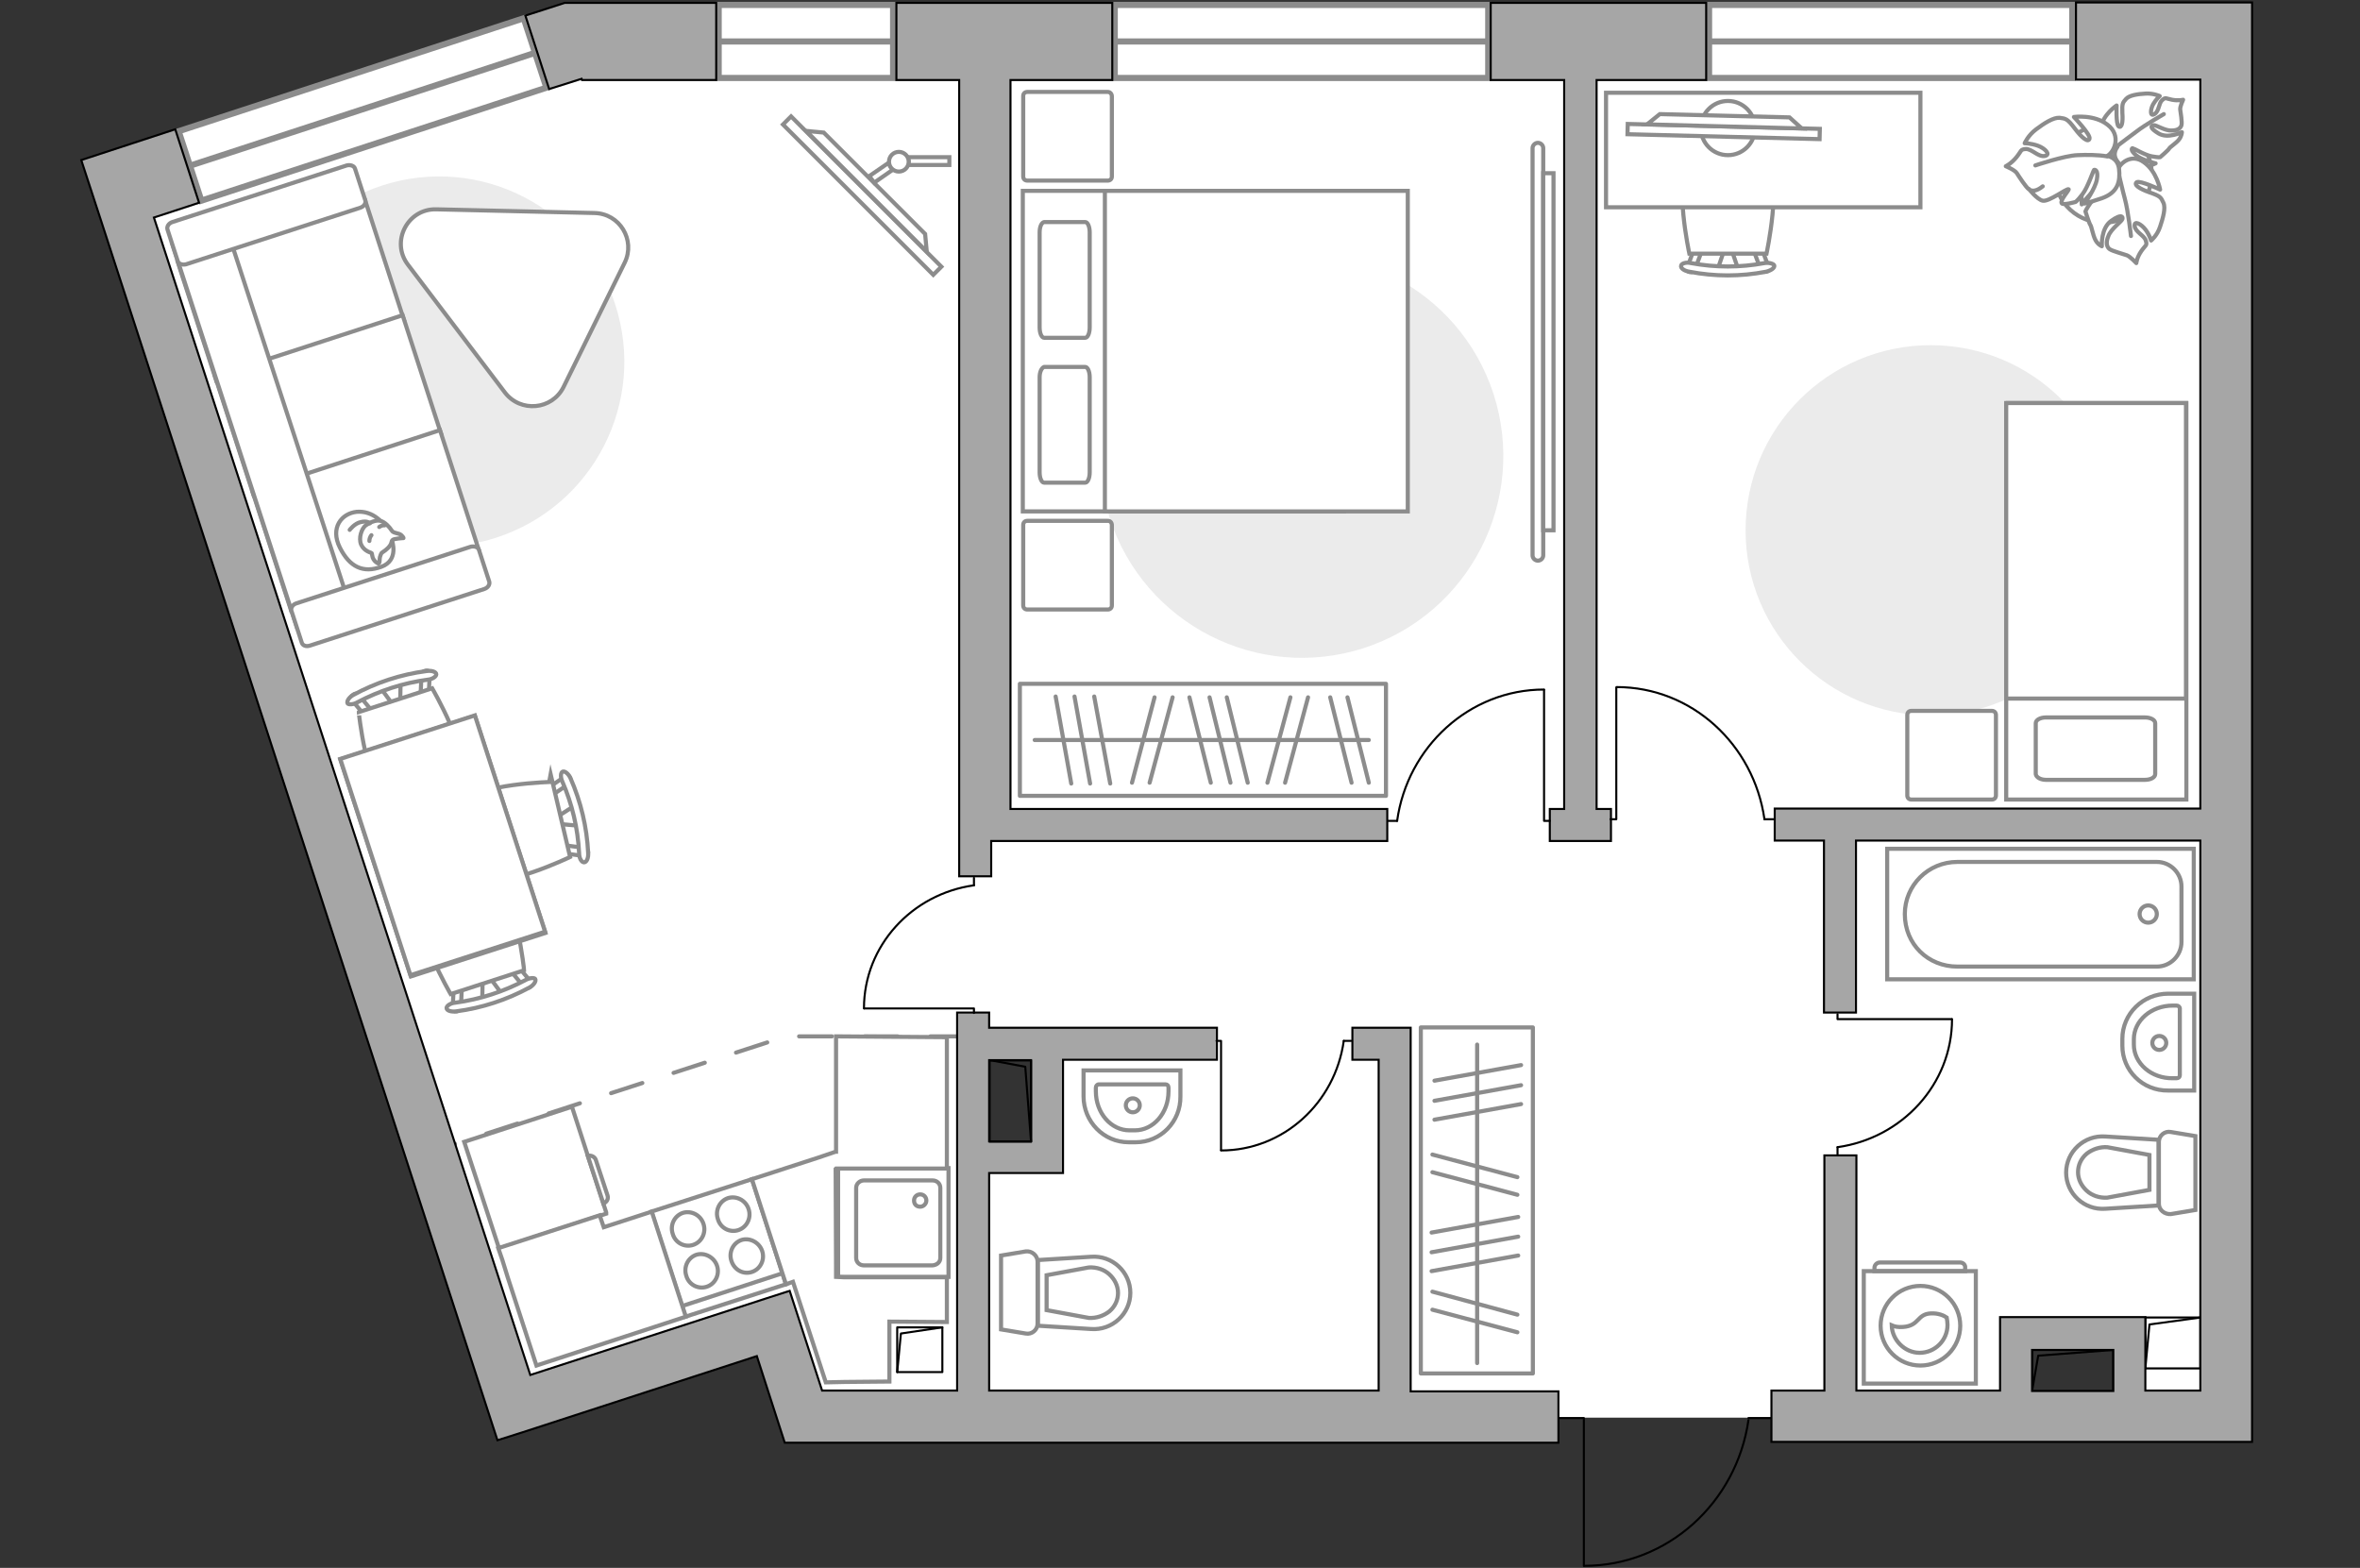 <?xml version="1.0" encoding="utf-8"?>
<!-- Generator: Adobe Illustrator 27.2.0, SVG Export Plug-In . SVG Version: 6.00 Build 0)  -->
<svg version="1.1" xmlns="http://www.w3.org/2000/svg" xmlns:xlink="http://www.w3.org/1999/xlink" x="0px" y="0px"
	 viewBox="0 0 575 382" style="enable-background:new 0 0 575 382;" xml:space="preserve">
<rect x="0" y="0" width="575" height="382" fill="#333333" stroke="none"/>
<style type="text/css">
	.st0{fill:#FFFFFF;}
	.st1{fill:#FFFFFF;stroke:#8C8C8C;stroke-width:1.5;stroke-linecap:round;stroke-miterlimit:10;}
	.st2{fill:none;stroke:#8C8C8C;stroke-linecap:round;stroke-linejoin:round;stroke-miterlimit:10;stroke-dasharray:8;}
	.st3{fill:none;stroke:#000000;stroke-width:0.5;stroke-linecap:round;stroke-linejoin:round;stroke-miterlimit:10;}
	.st4{fill:#A6A6A6;stroke:#000000;stroke-width:0.5;stroke-miterlimit:10;}
	.st5{fill:#FFFFFF;stroke:#8C8C8C;stroke-miterlimit:10;}
	.st6{fill:#EBEBEB;}
	.st7{fill:#FFFFFF;stroke:#8C8C8C;stroke-linecap:round;stroke-linejoin:round;stroke-miterlimit:10;}
	.st8{fill:none;stroke:#8C8C8C;stroke-linecap:round;stroke-linejoin:round;stroke-miterlimit:10;}
	.st9{fill-rule:evenodd;clip-rule:evenodd;fill:#FFFFFF;fill-opacity:0.1;stroke:#8C8C8C;stroke-miterlimit:10;}
</style>
<g id="bg_1_">
	<path class="st0" d="M138.7,10.1L28.6,48.4l96,295.5l64-20.8l7.2,22.1l184.1,0.2l51.7,0l59.4-2.5l0.4-17.8l27.1,0.1l1.1,17.9
		l22.5,1.4l1.9-335.9L138.7,10.1z M255,282.5l-18.5-1.3l-1.2-27.7l19.6,1L255,282.5z"/>
</g>
<g id="windows_1_">
	<g>
		
			<rect x="44.1" y="17.8" transform="matrix(0.95 -0.311 0.311 0.95 -3.909 28.779)" class="st1" width="88.5" height="17.8"/>
		<line class="st1" x1="46.2" y1="40.4" x2="130.3" y2="12.9"/>
	</g>
	<g>
		<rect x="175.1" y="1.2" class="st1" width="42.5" height="17.8"/>
		<line class="st1" x1="175.1" y1="10.1" x2="217.7" y2="10.1"/>
	</g>
	<g>
		<rect x="271.6" y="1.2" class="st1" width="91" height="17.8"/>
		<line class="st1" x1="271.6" y1="10.1" x2="362.6" y2="10.1"/>
	</g>
	<g>
		<rect x="416.4" y="1.2" class="st1" width="88.5" height="17.8"/>
		<line class="st1" x1="416.4" y1="10.1" x2="504.8" y2="10.1"/>
	</g>
</g>
<g id="plan">
	<polyline class="st2" points="234.7,252.5 191.5,252.5 109.6,279.1 	"/>
	<g>
		<polyline class="st3" points="385.9,381.5 385.9,345.5 379.8,345.5 		"/>
		<line class="st3" x1="431.5" y1="345.5" x2="426" y2="345.5"/>
		<path class="st3" d="M426,346c-2.9,20.1-19.7,35.5-40,35.5"/>
	</g>
	<g>
		<rect x="522.7" y="321" class="st3" width="13.4" height="12.4"/>
		<polyline class="st3" points="522.7,333.4 523.7,322.7 536.1,321 		"/>
	</g>
	<g>
		<rect x="218.6" y="323.4" class="st3" width="11" height="10.9"/>
		<polyline class="st3" points="218.6,334.3 219.5,324.9 229.6,323.4 		"/>
	</g>
	<g>
		<rect x="495.1" y="328.9" class="st3" width="19.8" height="10.1"/>
		<polyline class="st3" points="495.1,338.9 496.6,330.3 514.9,328.9 		"/>
	</g>
	<g>
		<polygon class="st4" points="141.7,19.2 141.8,19.5 174.5,19.5 174.5,0.7 137.6,0.7 128,3.8 133.8,21.7 		"/>
		<polygon class="st4" points="363.2,19.5 381.1,19.5 381.1,197.1 377.6,197.1 377.6,204.9 392.5,204.9 392.5,197.1 389,197.1 
			389,19.5 415.7,19.5 415.7,0.7 363.2,0.7 		"/>
		<path class="st4" d="M505.8,0.6v18.8l30.3,0v177.6H432.4v7.8h12v41.9h7.8v-41.9h83.9v134h-13.4v-17.9h-4.4h-3.4h-19.8h-6.6h-1.2
			v17.9h-35v-57.3h-7.8v57.3h-12.9v12.5h117.1v0v-12.5V19.5v-4.7V0.6L505.8,0.6z M495.1,328.9h19.8v10h-19.8V328.9z"/>
		<polygon class="st4" points="233.7,197.1 233.7,203.2 233.7,204.9 233.7,204.9 233.7,213.5 241.5,213.5 241.5,204.9 338,204.9 
			338,197.1 246.2,197.1 246.2,19.5 271,19.5 271,0.7 218.4,0.7 218.4,19.5 233.7,19.5 		"/>
		<path class="st4" d="M343.7,258.3V252v-1.6h-14.2v7.8h6.4v80.6H241v-53h18v-4.4v-3.4v-19.8h37.5v-7.8H241v-3.7h-7.8v92.1h-32.9
			l-7.9-24.3l-5.9,1.9l-57.3,18.6L37.5,53l11-3.6l-5.8-17.9L19.8,39l4.9,15l96.5,296.9l6-1.9v0l57.2-18.6l6.8,21.1h188.5v-12.5h-36
			V258.3z M251.2,258.3v19.8H241v-19.8H251.2z"/>
	</g>
	<g>
		
			<rect x="236.3" y="263.2" transform="matrix(-1.342732e-10 1 -1 -1.342732e-10 514.415 22.047)" class="st3" width="19.8" height="10.1"/>
		<polyline class="st3" points="241.2,258.3 249.8,259.9 251.2,278.1 		"/>
	</g>
	<g>
		<path id="wc_00000096035854481150279110000004616900115583808700_" class="st5" d="M265.3,308.8"/>
		<g id="Group_26_00000080917776853132864330000013310999155123240634_">
			<path id="Vector_130_00000058572721338722486160000007197416948805980568_" class="st5" d="M252.8,307.4l0,15.1
				c0,1.5-1.4,2.7-2.9,2.4l-6-1v-18l6-1C251.4,304.7,252.8,305.9,252.8,307.4z"/>
			<path id="Vector_131_00000117664966635322662880000015797221572499606148_" class="st5" d="M275.4,315c0,5.1-4.4,9.2-9.6,8.8
				l-12.9-0.8l0-16l12.9-0.8C271,305.8,275.4,309.9,275.4,315z"/>
			<path id="Vector_132_00000151505368994172865030000002697291696653785518_" class="st5" d="M255,319.2l10.3,1.9
				c1.8,0.1,3.6-0.5,5-1.6c1.4-1.2,2.1-2.8,2.1-4.5c0-1.7-0.8-3.3-2.1-4.5c-1.3-1.2-3.1-1.8-5-1.7l-10.3,1.9V319.2z"/>
		</g>
	</g>
	<g>
		<path id="Vector_134_00000023983924334598761070000003283209087836513199_" class="st5" d="M276.7,278.3H275c-6.1,0-11-5-11-11.2
			v-6.3l23.6,0v6.3C287.7,273.3,282.8,278.3,276.7,278.3z"/>
		<path id="Vector_133_00000090285406403177435100000017620178789662046115_" class="st5" d="M276.5,275.4h-1.3
			c-4.5,0-8.2-4.2-8.2-9.5V265c0-0.4,0.3-0.8,0.7-0.8H284c0.4,0,0.7,0.3,0.7,0.8v0.9C284.7,271.2,281,275.4,276.5,275.4z"/>
		<circle class="st5" cx="276" cy="269.3" r="1.7"/>
	</g>
	<g>
		<path id="wc_00000175318914498798850520000017612028174121720507_" class="st5" d="M513.4,291.8"/>
		<g id="Group_26_00000168814794771935479650000006146679980290391993_">
			<path id="Vector_130_00000018217509226585112500000005660949217398744453_" class="st5" d="M526,293.3v-15.1
				c0-1.5,1.4-2.7,2.9-2.4l6,1v18l-6,1C527.4,295.9,526,294.8,526,293.3z"/>
			<path id="Vector_131_00000010276785171753465540000004212277681426668440_" class="st5" d="M503.4,285.7c0-5.1,4.4-9.2,9.6-8.8
				l12.9,0.8v16l-12.9,0.8C507.8,294.9,503.4,290.8,503.4,285.7z"/>
			<path id="Vector_132_00000083770841527453788520000018420361481582481853_" class="st5" d="M523.7,281.4l-10.3-1.9
				c-1.8-0.1-3.6,0.5-5,1.6c-1.4,1.2-2.1,2.8-2.1,4.5c0,1.7,0.8,3.3,2.1,4.5c1.3,1.2,3.1,1.8,5,1.7l10.3-1.9V281.4z"/>
		</g>
	</g>
	<g>
		<path id="Vector_134_00000021084378233920942060000006907358936822662026_" class="st5" d="M517.1,254.8v-1.7c0-6.1,5-11,11.2-11
			h6.3v23.6h-6.3C522,265.8,517.1,260.8,517.1,254.8z"/>
		<path id="Vector_133_00000145052578413218762760000007195883878519930022_" class="st5" d="M519.9,254.5v-1.3
			c0-4.5,4.2-8.2,9.5-8.2h0.9c0.4,0,0.8,0.3,0.8,0.7v16.3c0,0.4-0.3,0.7-0.8,0.7h-0.9C524.2,262.8,519.9,259.1,519.9,254.5z"/>
		<circle class="st5" cx="526.1" cy="254.1" r="1.7"/>
	</g>
	<g>
		<g>
			<path id="Vector_135_00000032650882391223565500000017538699107247232409_" class="st5" d="M459.8,238.6h74.7v-31.8h-74.7V238.6z
				"/>
			<path id="Vector_136_00000149365031540534882600000004899014585423046554_" class="st5" d="M464.1,222.7L464.1,222.7
				c0,7.4,5.7,12.8,12.8,12.8h48.6c3.3,0,6-2.7,6-6V216c0-3.3-2.7-6-6-6h-48.6C469.8,210,464.1,215.7,464.1,222.7z"/>
		</g>
		<circle class="st5" cx="523.4" cy="222.7" r="2.1"/>
	</g>
	<g>
		<g id="Group_27_00000001646903242395670770000013817357669724443566_">
			<path id="Vector_140_00000101826141917405971500000013520703238672354704_" class="st5" d="M204.2,284.6l0,26.5l26.9,0l0-26.5
				L204.2,284.6z"/>
		</g>
		<path id="Vector_141_00000035506995174914622910000015587928046603151280_" class="st5" d="M229.1,306.5l0-17.1
			c0-1-0.8-1.8-1.9-1.8l-16.7,0c-1,0-1.9,0.8-1.9,1.8l0,17.1c0,1,0.8,1.8,1.9,1.8l16.7,0C228.3,308.2,229.1,307.5,229.1,306.5z"/>
		<path id="Vector_139_00000121281030184833926320000012020245886630310063_" class="st5" d="M222.7,292.5c0-0.9,0.7-1.5,1.5-1.5
			c0.9,0,1.5,0.7,1.5,1.5c0,0.8-0.7,1.5-1.5,1.5C223.3,294,222.7,293.4,222.7,292.5z"/>
	</g>
</g>
<g id="furniture_1_">
	<g>
		<path id="Vector_142_00000026880643784029833750000006198440677956353438_" class="st5" d="M183.2,287.3l-24.5,7.9l8.3,25.6
			l24.5-7.9L183.2,287.3z"/>
		<g id="Group_28_00000045583028219285820910000009787960272940845990_">
			<g id="Group_29_00000128477341912247542730000017769947503039757716_">
				<path id="Vector_143_00000053538277725011478520000015010823840461055105_" class="st5" d="M168.9,303.3c2.1-0.7,3.2-3,2.5-5.1
					c-0.7-2.2-3-3.3-5-2.7c-2.1,0.7-3.2,3-2.5,5.1C164.5,302.8,166.8,304,168.9,303.3z"/>
				<path id="Vector_144_00000008115528922383003190000001195964447656822190_" class="st5" d="M172.2,313.5c2.1-0.7,3.2-3,2.5-5.1
					c-0.7-2.1-3-3.3-5-2.7c-2.1,0.7-3.2,3-2.5,5.1C167.8,313,170.1,314.2,172.2,313.5z"/>
			</g>
			<g id="Group_30_00000166651889581116622600000003592543858325643394_">
				<path id="Vector_145_00000132808433686888580570000017007644530189588872_" class="st5" d="M179.9,299.7c2.1-0.7,3.2-3,2.5-5.1
					c-0.7-2.2-3-3.3-5-2.7c-2.1,0.7-3.2,3-2.5,5.1C175.5,299.2,177.8,300.4,179.9,299.7z"/>
				<path id="Vector_146_00000020401078134329540630000018222088735711073199_" class="st5" d="M183.2,309.9c2.1-0.7,3.2-3,2.5-5.1
					c-0.7-2.1-3-3.3-5-2.7c-2.1,0.7-3.2,3-2.5,5.1C178.9,309.4,181.1,310.6,183.2,309.9z"/>
			</g>
		</g>
		<path id="Vector_147_00000006667950072349292120000007066462392646500230_" class="st5" d="M166.2,318.2l24.2-7.9"/>
	</g>
	<g>
		<path id="Vector_8_00000000204100063790256120000004165891013708605824_" class="st5" d="M147.7,295.4l-8.3-25.6
			c0-0.1-0.1-0.1-0.2-0.1l-26.1,8.5l8.5,26l26.1-8.5C147.7,295.6,147.7,295.5,147.7,295.4z"/>
		<path id="Vector_9_00000061431180816087304960000000046889618748963512_" class="st5" d="M143.2,281.6l3.8,11.6
			c0.9-0.3,1.3-1.2,1-2l-2.8-8.5C145,281.9,144.1,281.4,143.2,281.6z"/>
	</g>
	<polygon class="st5" points="147.1,299 146.1,296.1 121.4,304.1 122.4,307 123.7,311.2 130.7,332.7 167.1,320.8 158.8,295.2 	"/>
	<polygon class="st5" points="216.7,322 230.7,322.1 230.7,311.2 205.7,311.2 203.7,311.1 203.7,308.4 203.6,284.8 203.7,284.7 
		230.7,284.7 230.7,252.7 203.7,252.5 203.7,280.6 203.6,280.6 199.5,282 183.2,287.3 191.5,312.9 193.2,312.3 201.2,336.8 
		205.8,336.7 216.7,336.6 	"/>
	<g id="Group_34_00000144309991014182208270000013328612847204174521_">
		<path id="Vector_158_00000042725643974296032560000006844976554783668141_" class="st3" d="M210.6,245.7l26.7,0v1.1"/>
		<path id="Vector_159_00000132052818088078394620000013464153612284531853_" class="st3" d="M237.3,213.9v1.8"/>
		<path id="Vector_160_00000143591918814867538200000007972925451246377872_" class="st3" d="M237.3,215.7
			c-15.1,2.1-26.8,14.7-26.8,30"/>
	</g>
	<g id="Group_34_00000082368224379809435000000017257325912520487871_">
		<path id="Vector_158_00000044900533752616016660000003510015385718134970_" class="st3" d="M393.8,167.5l0,32.1h-1.4"/>
		<path id="Vector_159_00000134219659469276046770000016115711667233101989_" class="st3" d="M432.1,199.6h-2.2"/>
		<path id="Vector_160_00000152964488957281596610000006510608761800681353_" class="st3" d="M429.9,199.6
			c-2.6-18.2-17.7-32.2-36-32.2"/>
	</g>
	<g id="Group_34_00000016775376466669641700000002543455621550579352_">
		<path id="Vector_158_00000023267253449296341360000006006076399823663252_" class="st3" d="M475.5,248.3l-27.8,0l0-1.2"/>
		<path id="Vector_159_00000029734827393299291470000016350873084349226377_" class="st3" d="M447.7,281.4v-1.9"/>
		<path id="Vector_160_00000124142365362923526440000017584808071803025563_" class="st3" d="M447.7,279.5
			c15.7-2.2,27.9-15.3,27.9-31.2"/>
	</g>
	<g id="Group_34_00000165216800528335658000000004791266651221952129_">
		<path id="Vector_158_00000172433141281768013320000009611278994748225976_" class="st3" d="M376.2,168.1l0,31.9h1.4"/>
		<path id="Vector_159_00000048481052126670008830000014226240349645430972_" class="st3" d="M338.2,200h2.2"/>
		<path id="Vector_160_00000183942424355780477760000001962111715900433800_" class="st3" d="M340.4,200c2.5-18,17.6-32,35.8-32"/>
	</g>
	<g id="Group_34_00000052066872168902002980000002015806513093963694_">
		<path id="Vector_158_00000100376553863492017280000004975273313448811148_" class="st3" d="M297.5,280.2l0-26.6h-1.1"/>
		<path id="Vector_159_00000165923443709133060780000002989795747737587111_" class="st3" d="M329.2,253.6h-1.8"/>
		<path id="Vector_160_00000167385809712508688440000016819037303237957822_" class="st3" d="M327.4,253.6
			c-2.1,15.1-14.7,26.7-29.9,26.7"/>
	</g>
	<g>
		
			<rect x="184.2" y="46.2" transform="matrix(-0.707 -0.707 0.707 -0.707 324.95 229.851)" class="st5" width="51.8" height="2.8"/>
		<polygon class="st5" points="200.7,32.3 225.4,57 225.8,61.3 196.4,31.9 		"/>
		<g>
			<path class="st5" d="M221.4,39.4c0-0.4-0.1-0.8-0.3-1.1h10.2v1.9h-10.1C221.4,40,221.4,39.7,221.4,39.4z"/>
			<path class="st5" d="M216.6,39.6c0.1,0.7,0.4,1.3,1,1.7l-4.6,3.2l-1.2-1.6L216.6,39.6z"/>
		</g>
		<circle class="st5" cx="219" cy="39.4" r="2.4"/>
	</g>
	<g>
		<g id="Group_2_00000097468491074592077300000004521956747761706910_">
			<g id="Group_3_00000165217446501903811800000014559200387504065924_">
				<path id="Vector_10_00000113312962349342743280000001313792472299838379_" class="st5" d="M92.8,167.7l3.3,4.5l1.4-0.4l0.1-5.6
					L92.8,167.7z"/>
			</g>
			<g id="Group_4_00000165953119572890749320000012237095045449953938_">
				<path id="Vector_11_00000071546974541339278170000007008753143212637059_" class="st5" d="M103.8,169.4c0.5-0.1,0.8-0.5,0.7-0.8
					l0.2-4.6c0-0.4-0.4-0.7-1-0.6c-0.6,0.1-1.1,0.5-1,0.8l-0.2,4.6c0,0.4,0.4,0.7,1,0.6C103.7,169.5,103.7,169.5,103.8,169.4z"/>
			</g>
			<g id="Group_5_00000073723473788821540110000005184943763239823255_">
				<path id="Vector_12_00000132766208157597107920000002609388737115078279_" class="st5" d="M89.7,174c0.1,0,0.1,0,0.2-0.1
					c0.5-0.3,0.7-0.7,0.4-1.1l-2.9-3.5c-0.3-0.4-0.9-0.4-1.4,0c-0.5,0.3-0.7,0.7-0.4,1.1l2.9,3.5C88.7,174.1,89.2,174.2,89.7,174z"
					/>
			</g>
			<path id="Vector_13_00000026882236425655941780000014343128043355633818_" class="st5" d="M94.2,194.4c4.2,2.1,15.7-1.6,17.9-5.8
				c2.5-4.9-6.8-20.9-6.8-20.9l-17.9,5.8C87.4,173.4,89.3,191.9,94.2,194.4z"/>
			<path id="Vector_14_00000091697873340651977880000013580795456899013034_" class="st5" d="M87.1,171.1c5.3-2.8,11.1-4.7,17.1-5.5
				c1.2-0.1,2.1-0.8,2.1-1.3c0-0.6-1.1-1-2.4-0.8c-6.2,0.8-12.3,2.8-17.8,5.8c-1.1,0.6-1.7,1.6-1.4,2.1
				C84.9,171.7,86.1,171.7,87.1,171.1z"/>
		</g>
		<g id="Group_2_00000138538794101314856900000000691809870681022375_">
			<g id="Group_3_00000065760933772527579570000016436645705161529532_">
				<path id="Vector_10_00000022530143237716944710000017318940353830110108_" class="st5" d="M122.3,242.2l-3.3-4.5l-1.4,0.4
					l-0.1,5.6L122.3,242.2z"/>
			</g>
			<g id="Group_4_00000034047256273362974460000016571470421483262870_">
				<path id="Vector_11_00000001659190580567825210000018090510138326973624_" class="st5" d="M111.2,240.4
					c-0.5,0.1-0.8,0.5-0.7,0.8l-0.2,4.6c0,0.4,0.4,0.7,1,0.6c0.6-0.1,1.1-0.5,1-0.8l0.2-4.6c0-0.4-0.4-0.7-1-0.6
					C111.4,240.4,111.3,240.4,111.2,240.4z"/>
			</g>
			<g id="Group_5_00000085216166533122592300000009370968919574809247_">
				<path id="Vector_12_00000156572731238734544320000014429329058519806389_" class="st5" d="M125.4,235.8c-0.1,0-0.1,0-0.2,0.1
					c-0.5,0.3-0.7,0.7-0.4,1.1l2.9,3.5c0.3,0.4,0.9,0.4,1.4,0c0.5-0.3,0.7-0.7,0.4-1.1l-2.9-3.5
					C126.3,235.8,125.9,235.7,125.4,235.8z"/>
			</g>
			<path id="Vector_13_00000138559624423792013000000016586302433473125566_" class="st5" d="M120.9,215.5
				c-4.2-2.1-15.7,1.6-17.9,5.8c-2.5,4.9,6.8,20.9,6.8,20.9l17.9-5.8C127.7,236.4,125.8,218,120.9,215.5z"/>
			<path id="Vector_14_00000091011723839941348110000009136903880502572208_" class="st5" d="M128,238.8c-5.3,2.8-11.1,4.7-17.1,5.5
				c-1.2,0.1-2.1,0.8-2.1,1.3c0,0.6,1.1,1,2.4,0.8c6.2-0.8,12.3-2.8,17.8-5.8c1.1-0.6,1.7-1.6,1.4-2.1
				C130.2,238.2,129,238.2,128,238.8z"/>
		</g>
		<g id="Group_2_00000077308723931837261840000000651917002356666790_">
			<g id="Group_3_00000124853665304579845840000012109145498577970328_">
				<path id="Vector_10_00000029041105915270066460000005207914884007345336_" class="st5" d="M140,196.3l-4.7,3l0.3,1.4l5.5,0.5
					L140,196.3z"/>
			</g>
			<g id="Group_4_00000001660855621490454490000011024025379624374666_">
				<path id="Vector_11_00000136400737473355653120000014993931957941069957_" class="st5" d="M137.3,207.2c0.1,0.5,0.5,0.8,0.8,0.8
					l4.5,0.6c0.4,0.1,0.7-0.3,0.7-0.9c0-0.6-0.4-1.1-0.7-1.1L138,206c-0.4-0.1-0.7,0.3-0.7,0.9C137.2,207,137.2,207.1,137.3,207.2z"
					/>
			</g>
			<g id="Group_5_00000016072892099714071040000003991575717462964898_">
				<path id="Vector_12_00000062167687452273998510000014978408533131604612_" class="st5" d="M133.8,192.7c0,0.1,0,0.2,0.1,0.3
					c0.2,0.5,0.7,0.8,1,0.5l3.8-2.6c0.4-0.3,0.4-0.9,0.2-1.4c-0.2-0.5-0.7-0.8-1-0.5l-3.8,2.6C133.9,191.8,133.7,192.2,133.8,192.7z
					"/>
			</g>
			<path id="Vector_13_00000026855107633790385340000003663780257839847342_" class="st5" d="M113.2,195.6c-2.5,4,0.3,15.8,4.3,18.3
				c4.7,2.9,21.4-5.1,21.4-5.1l-4.3-18.3C134.6,190.5,116.1,190.9,113.2,195.6z"/>
			<path id="Vector_14_00000016793115390323564910000001424459769311262376_" class="st5" d="M137,190.4c2.4,5.5,3.8,11.4,4.1,17.5
				c0,1.2,0.6,2.2,1.2,2.2c0.6,0,1.1-1,1-2.3c-0.3-6.3-1.8-12.5-4.3-18.2c-0.5-1.1-1.4-1.8-1.9-1.6
				C136.6,188.2,136.5,189.3,137,190.4z"/>
		</g>
		<g>
			<path id="Vector_35_00000026882165471786465050000007202695263916522376_" class="st5" d="M100.1,237.9l32.8-10.6l-17.2-52.9
				l-26.5,8.6l-6.3,2L100.1,237.9z"/>
			<path class="st5" d="M132.8,227l-32.8,10.6l-17.1-52.7l32.8-10.6L132.8,227z"/>
		</g>
	</g>
	<path id="Vector_00000036239196176532649420000003654771267204996751_" class="st6" d="M93.1,45.2c-23.7,7.7-36.7,33.1-29,56.8
		s33.1,36.7,56.8,29s36.7-33.1,29-56.8S116.8,37.5,93.1,45.2z"/>
	<path id="Vector_00000180362462819576637860000003074307633207123098_" class="st6" d="M302,64.4c-25.8,8.4-39.9,36.1-31.6,61.9
		c8.4,25.8,36.1,39.9,61.9,31.6c25.8-8.4,39.9-36.1,31.6-61.9C355.5,70.2,327.8,56.1,302,64.4z"/>
	<g>
		<path id="Vector_54_00000062189524444699087140000015349061807691527077_" class="st5" d="M43.3,63.8l9.4,29l45.7-14.9l-9.4-29
			L43.3,63.8z"/>
		<path id="Vector_55_00000149368856602019992100000012397215918135912860_" class="st5" d="M52.4,91.7l9.4,29l45.7-14.9l-9.4-29
			L52.4,91.7z"/>
		<path id="Vector_56_00000085944629406144221580000000237736059461385600_" class="st5" d="M61.5,119.7l9.4,29l45.7-14.9l-9.4-29
			L61.5,119.7z"/>
		<path id="Vector_57_00000139992134119942945200000005681288970572620928_" class="st5" d="M56,58l-14,1.5l30.3,93.2l13.2-4.3
			L56,58z"/>
		<path id="Vector_58_00000088817919406228250540000017561098180240166311_" class="st5" d="M45.3,64.4l42.5-13.8
			c0.9-0.3,1.4-1.1,1.2-1.8l-2.5-7.7c-0.2-0.7-1.1-1-2-0.8L42,54.1c-0.9,0.3-1.4,1.1-1.2,1.8l2.5,7.7C43.5,64.3,44.4,64.6,45.3,64.4
			z"/>
		<path id="Vector_59_00000168089911002577151920000015531076545114212760_" class="st5" d="M75.5,157.3l42.5-13.8
			c0.9-0.3,1.4-1.1,1.2-1.8l-2.5-7.7c-0.2-0.7-1.1-1-2-0.8l-42.5,13.8c-0.9,0.3-1.4,1.1-1.2,1.8l2.5,7.7
			C73.7,157.3,74.6,157.6,75.5,157.3z"/>
		<g>
			<path class="st7" d="M95.5,131.7c0,0,1.8,4.8-2.6,6.4c-4.4,1.6-7.7,0.1-10.1-4.7c-2.4-4.8,0.4-8.3,4.1-8.7
				C90.6,124.4,93.9,126.9,95.5,131.7z"/>
			<path class="st7" d="M93,134.7c0,0-0.5,0.7-0.5,1.7c0,1-0.3,0.9-0.3,0.9s-1.3-0.5-1.5-1.9c-0.1-0.7-0.2-0.7-0.2-0.7
				s-1.8-0.4-2.5-2c-0.7-1.6,0.1-3.9,1.1-4.7c1-0.7,2.5-1.4,3.6-1.1c1.1,0.3,2.2,1.5,2.7,2.3c0.4,0.8,1.8,0.6,2.4,1.2
				s0.5,0.7,0.5,0.7s-2.4,0.1-2.7,0.5C95.2,132,95.8,132.9,93,134.7z"/>
			<path class="st7" d="M90.5,130.4c0,0-0.5,0.5-0.5,1.4"/>
			<path class="st7" d="M92.4,128.4c0,0,0.6-0.5,1.3-0.4"/>
			<path class="st8" d="M90.1,127.5c0,0-0.5-0.7-2.2-0.3c-1.5,0.3-2.7,1.9-2.7,1.9"/>
		</g>
	</g>
	<path class="st5" d="M137.3,94.3L152.2,64c2.7-5.5-1.2-12-7.4-12.1l-38.5-0.9c-7-0.2-11.2,7.9-6.9,13.5L123,95.6
		C126.8,100.6,134.5,99.9,137.3,94.3z"/>
	
		<rect x="248.5" y="166.7" transform="matrix(-1 -6.593627e-11 6.593627e-11 -1 586.185 360.602)" class="st8" width="89.2" height="27.3"/>
	<line class="st8" x1="270.5" y1="190.9" x2="266.6" y2="169.7"/>
	<line class="st8" x1="265.6" y1="190.9" x2="261.8" y2="169.7"/>
	<line class="st8" x1="261" y1="190.9" x2="257.2" y2="169.7"/>
	<line class="st8" x1="280.1" y1="190.7" x2="285.7" y2="169.9"/>
	<line class="st8" x1="275.8" y1="190.7" x2="281.3" y2="169.9"/>
	<line class="st8" x1="313.1" y1="190.7" x2="318.7" y2="169.9"/>
	<line class="st8" x1="308.8" y1="190.7" x2="314.4" y2="169.9"/>
	<line class="st8" x1="304" y1="190.7" x2="298.9" y2="169.9"/>
	<line class="st8" x1="295" y1="190.7" x2="289.8" y2="169.9"/>
	<line class="st8" x1="299.8" y1="190.7" x2="294.7" y2="169.9"/>
	<line class="st8" x1="333.5" y1="190.7" x2="328.3" y2="169.9"/>
	<line class="st8" x1="329.3" y1="190.7" x2="324.1" y2="169.9"/>
	<line class="st8" x1="333.5" y1="180.3" x2="252.1" y2="180.3"/>
	
		<rect x="317.7" y="278.9" transform="matrix(-2.738274e-10 1 -1 -2.738274e-10 652.374 -67.374)" class="st8" width="84.3" height="27.3"/>
	<line class="st8" x1="369.9" y1="296.5" x2="348.8" y2="300.3"/>
	<line class="st8" x1="369.9" y1="301.3" x2="348.8" y2="305.1"/>
	<line class="st8" x1="369.9" y1="305.9" x2="348.8" y2="309.7"/>
	<line class="st8" x1="369.7" y1="286.8" x2="349" y2="281.3"/>
	<line class="st8" x1="369.7" y1="291.1" x2="349" y2="285.6"/>
	<line class="st8" x1="370.6" y1="259.5" x2="349.5" y2="263.3"/>
	<line class="st8" x1="370.6" y1="264.4" x2="349.5" y2="268.2"/>
	<line class="st8" x1="370.6" y1="269" x2="349.5" y2="272.8"/>
	<line class="st8" x1="369.7" y1="320.3" x2="349" y2="314.7"/>
	<line class="st8" x1="369.7" y1="324.6" x2="349" y2="319.1"/>
	<line class="st8" x1="359.9" y1="254.5" x2="359.9" y2="332.1"/>
	<path id="Vector_00000001645525160524439520000010179856862997206971_" class="st6" d="M470.4,84.1c-24.9,0-45.1,20.2-45.1,45.1
		s20.2,45.1,45.1,45.1c24.9,0,45.1-20.2,45.1-45.1S495.3,84.1,470.4,84.1z"/>
	<g>
		<path id="Vector_2_00000109712455253811247900000014744228498180037258_" class="st5" d="M532.7,98.2h-43.9v96.6h43.9V98.2z"/>
		<path id="Vector_3_00000033353017470723780460000007759892446153525415_" class="st5" d="M488.7,98.2h43.9v72H494h-5.2v-9.8V98.2z
			"/>
		<path id="Vector_4_00000183223645514595969670000012479407201238564250_" class="st8" d="M498.5,190h24.1c1.4,0,2.5-0.6,2.5-1.4
			v-12.4c0-0.8-1.1-1.4-2.5-1.4h-24.1c-1.4,0-2.5,0.6-2.5,1.4v12.4C496.1,189.4,497.2,190,498.5,190z"/>
	</g>
	<path id="Vector_5_00000051381397750296765970000001966013921246077608_" class="st7" d="M464.7,174.2v19.6c0,0.6,0.4,1,1,1h19.6
		c0.6,0,1-0.4,1-1v-19.6c0-0.6-0.4-1-1-1h-19.6C465.1,173.2,464.7,173.6,464.7,174.2z"/>
	<g id="Group_2_00000008848899842508382800000016652572316836816773_">
		<g id="Group_3_00000178897777073559786370000015992664170129917623_">
			<path id="Vector_10_00000044900741665366614470000014054373636586249896_" class="st5" d="M423.5,65.6l-1.8-5.3h-1.4l-1.8,5.3
				H423.5z"/>
		</g>
		<g id="Group_4_00000059273331436473886540000017262764795427163302_">
			<path id="Vector_11_00000011726332710857420510000006420171944623957162_" class="st5" d="M413.5,60.5c-0.5,0-0.9,0.3-0.9,0.6
				l-1.6,4.3c-0.2,0.4,0.2,0.8,0.7,0.9c0.6,0.1,1.2-0.2,1.2-0.5l1.6-4.3c0.2-0.4-0.2-0.8-0.7-0.9C413.7,60.5,413.6,60.5,413.5,60.5z
				"/>
		</g>
		<g id="Group_5_00000078014870290349515090000007746917991249126791_">
			<path id="Vector_12_00000054246530223896748380000003654727414587250095_" class="st5" d="M428.4,60.5c-0.1,0-0.2,0-0.3,0
				c-0.6,0.1-0.9,0.5-0.7,0.9l1.6,4.3c0.2,0.4,0.7,0.6,1.3,0.5c0.6-0.1,0.9-0.5,0.7-0.9l-1.6-4.3C429.3,60.8,428.9,60.5,428.4,60.5z
				"/>
		</g>
		<path id="Vector_13_00000008147692079325575040000005778742378129080739_" class="st5" d="M430.4,39.8c-3.3-3.3-15.5-3.3-18.8,0
			c-3.9,3.9,0,22,0,22h18.8C430.4,61.8,434.3,43.7,430.4,39.8z"/>
		<path id="Vector_14_00000067935231826691741590000017569991518562868410_" class="st5" d="M429.9,64.1c-5.9,1.1-12,1.1-17.9,0
			c-1.2-0.3-2.3,0.1-2.4,0.6c-0.2,0.6,0.7,1.3,2,1.5c6.2,1.2,12.5,1.2,18.7,0c1.2-0.3,2.1-0.9,2-1.5
			C432.2,64.3,431.1,63.9,429.9,64.1z"/>
	</g>
	<path id="Vector_36_00000045585823759268479370000000481665365631210430_" class="st5" d="M391.3,50.5h76.6V22.6H406h-14.7V50.5z"
		/>
	<g>
		<circle class="st5" cx="421" cy="31.2" r="6.6"/>
		<g>
			
				<rect x="396.7" y="30.8" transform="matrix(-1 -2.554045e-02 2.554045e-02 -1 839.241 74.828)" class="st5" width="46.8" height="2.5"/>
			<polygon class="st5" points="404.4,27.8 436,28.6 439,31.3 401.3,30.3 			"/>
		</g>
	</g>
	<g>
		<path id="Vector_60_00000142155166723521545060000014723351524436711078_" class="st5" d="M520.5,33.8c4.8,4.4,5,11.9,0.6,16.7
			c-4.4,4.8-11.9,5-16.7,0.6c-4.8-4.4-5-11.9-0.6-16.7C508.3,29.6,515.7,29.3,520.5,33.8z"/>
		<path class="st7" d="M515.9,35.8c0,0-1.4,1.6-0.1,3.4c1.3,1.9,3.1,3.3,6.2,2c3-1.3,3.2-1.4,3.2-1.4s-3.4-0.8-4.8-2
			c-1.4-1.2-1-1.7-0.8-1.7c0.2,0,3,1.7,4.7,2c1.7,0.3,2,0.2,2,0.2s2-1.7,2.2-2.1c0.2-0.4,1.7-1.3,2.4-2.2c0.7-0.9,0.7-1.8,0.7-1.8
			s-3.4,1.7-5.7,0.3c-2.3-1.4-1.8-1.9-1.2-2c0.6-0.1,2.8,1.4,4.4,1.3c1.5,0,2.2-0.6,2.4-1.3c0.2-0.7-0.2-3.1-0.3-3.8
			c-0.1-0.7,0.7-2.4,0.7-2.4s-1.1,0.3-2.7,0c-1.6-0.3-1.5-0.7-2.4,0.1c-0.9,0.8-0.7,2.7-1.9,3.4c-1.1,0.7-1-1.1-0.3-2.4
			c0.7-1.2,1.6-2,1.6-2s-1.5-0.7-3.4-0.6s-4,0.4-4.8,1.3c-0.8,0.9-1,1.1-0.9,3.4c0.2,2.4-0.2,3.8-0.9,3.3c-0.7-0.5-0.5-5.1-0.5-5.1
			s-3.2,2.1-3.9,5.4C511.2,34.6,514.3,36.1,515.9,35.8z"/>
		<path class="st8" d="M527.2,27.8c0,0-4.7,2.7-6.6,4.2c-1.3,1-3.8,2.8-4.8,3.6c-1.5,1.1-2.6,2.6-3.3,4.4"/>
		<path class="st7" d="M515.9,41.7c0,0-1-2.2-3.7-1.7c-2.6,0.6-5,1.8-5,5.7c-0.1,3.8,0,4.1,0,4.1s2.4-3.3,4.3-4.3
			c1.9-1,2.3-0.2,2.2-0.1c-0.1,0.2-3.2,2.5-4.4,4.1c-1.1,1.6-1.2,2-1.2,2s0.9,2.9,1.2,3.3c0.3,0.4,0.6,2.4,1.2,3.6
			c0.6,1.2,1.6,1.6,1.6,1.6s-0.3-4.4,2.3-6.2c2.5-1.8,2.9-1,2.7-0.4c-0.2,0.6-2.8,2.4-3.4,4.1c-0.7,1.6-0.4,2.7,0.3,3.2
			c0.7,0.5,3.4,1.2,4.2,1.5c0.8,0.3,2.3,1.9,2.3,1.9s0.1-1.3,1.2-2.9c1.1-1.6,1.5-1.3,1.1-2.6c-0.4-1.3-2.5-2-2.7-3.5
			c-0.2-1.5,1.6-0.5,2.6,0.8c1,1.3,1.4,2.7,1.4,2.7s1.5-1.2,2.2-3.4c0.7-2.1,1.4-4.5,0.8-5.8c-0.6-1.3-0.7-1.6-3.3-2.5
			c-2.6-0.9-4-1.9-3.2-2.5c0.8-0.5,5.7,1.8,5.7,1.8s-0.8-4.5-4-6.7C519.3,37.3,516.3,39.8,515.9,41.7z"/>
		<path class="st8" d="M519.2,57.5c0,0-0.7-6.2-1.5-9.1c-0.5-1.8-1.3-5.4-1.7-6.8c-0.5-2.1-1.6-4-3.2-5.5"/>
		<g>
			<path class="st7" d="M497.7,45.4c-1.5,1.2-2.6,1.3-3.4,0.7c-0.7-0.5-2.4-3.1-2.9-3.9c-0.5-0.8-2.7-1.7-2.7-1.7s1.3-0.6,2.6-2.2
				c1.3-1.6,0.9-1.9,2.3-2c1.5,0,3,2,4.6,1.7c1.6-0.3,0-1.9-1.7-2.5c-1.7-0.6-3.2-0.6-3.2-0.6s0.8-1.9,2.8-3.4
				c2-1.5,4.2-2.9,5.7-2.8c1.5,0.2,1.9,0.2,3.7,2.6c1.8,2.4,3.3,3.5,3.6,2.5c0.3-1-3.8-5.3-3.8-5.3s4.9-0.7,8.2,1.9
				c3.4,2.6,1.7,6.6-0.1,7.6c0,0,2.6,0.3,2.9,3.2c0.3,2.9-0.2,5.7-4.2,7.1c-3.9,1.3-4.2,1.3-4.2,1.3s2.6-3.6,3-5.9
				c0.4-2.3-0.5-2.4-0.7-2.3c-0.2,0.2-1.5,4.2-2.8,5.9s-1.7,1.9-1.7,1.9s-3.1,0.9-3.4,0.3c-0.4-0.8,2-3.3,1.7-3.4
				c-0.5-0.2-4.8,3.1-6.3,2.8c-1.4-0.3-3.4-2.9-3.4-2.9"/>
			<path class="st8" d="M495.9,40.3c0,0,7.1-2.4,10.3-2.5c2.1-0.1,5-0.1,7.2,0.3"/>
		</g>
	</g>
	<g>
		<path class="st5" d="M481.4,309.7l-27.3,0l0,27.4l27.3,0L481.4,309.7z"/>
		<path class="st9" d="M477.6,307.6l-19.6,0c-0.7,0-1.3,0.6-1.3,1.3v0.8l22.1,0v-0.8C478.9,308.2,478.3,307.6,477.6,307.6z"/>
	</g>
	<circle class="st5" cx="467.9" cy="323" r="9.7"/>
	<path class="st5" d="M470.4,320c-3.4,0.2-2.7,3-6.7,3.3c-1.3,0.1-2.1-0.1-2.8-0.4c0.1,3.6,3.2,6.7,6.8,6.7c3.7,0,6.8-3,6.8-6.8
		c0-0.6-0.1-1.2-0.2-1.8C473.6,320.5,472.2,319.9,470.4,320z"/>
	<g>
		<path id="Vector_98_00000065074018886007604210000005144859908372501640_" class="st5" d="M327.5,124.6V46.5h-78.3v78.1H327.5z"/>
		<path id="Vector_99_00000019654106953658892990000009481279262186623675_" class="st5" d="M343,46.5v78.1h-73.8V55.7v-9.2h10H343z
			"/>
		<path id="Vector_100_00000108271073024990820590000017745453948347386301_" class="st8" d="M253.3,91.9v23.2
			c0,1.4,0.5,2.5,1.1,2.5h10c0.6,0,1.1-1.1,1.1-2.5V91.9c0-1.4-0.5-2.5-1.1-2.5h-10C253.8,89.6,253.3,90.6,253.3,91.9z"/>
		<path id="Vector_101_00000072272539072291074720000009732777505833593014_" class="st8" d="M253.3,56.6v23.2
			c0,1.4,0.5,2.5,1.1,2.5h10c0.6,0,1.1-1.1,1.1-2.5V56.6c0-1.4-0.5-2.5-1.1-2.5h-10C253.8,54.2,253.3,55.2,253.3,56.6z"/>
	</g>
	<path id="Vector_5_00000011748657454393827160000017288966054279268015_" class="st7" d="M269.9,22.4h-19.6c-0.6,0-1,0.4-1,1v19.6
		c0,0.6,0.4,1,1,1h19.6c0.6,0,1-0.4,1-1V23.5C270.9,22.9,270.5,22.4,269.9,22.4z"/>
	<path id="Vector_5_00000045601763355812859130000005275321598275289732_" class="st7" d="M269.9,126.9h-19.6c-0.6,0-1,0.4-1,1v19.6
		c0,0.6,0.4,1,1,1h19.6c0.6,0,1-0.4,1-1V128C270.9,127.3,270.5,126.9,269.9,126.9z"/>
	<g>
		<path class="st5" d="M376,135.3c0,0.7-0.6,1.3-1.3,1.3c-0.7,0-1.3-0.6-1.3-1.3l0-99.2c0-0.7,0.6-1.3,1.3-1.3s1.3,0.6,1.3,1.3
			L376,135.3z"/>
		<rect x="376" y="42.2" class="st5" width="2.5" height="87"/>
	</g>
</g>
<g id="points">
	<path id="wc" class="st4" d="M293.1,302"/>
	<path id="hallway" class="st4" d="M370.6,228.6"/>
	<path id="wc_x5F_bedroom" class="st4" d="M486.4,259.5"/>
	<path id="kitchen" class="st4" d="M178.6,272.8"/>
	<path id="bedroom_x5F_1" class="st4" d="M166.2,126.7"/>
	<path id="bedroom_x5F_2" class="st4" d="M451.8,99"/>
	<path id="bedroom_x5F_3" class="st4" d="M318.7,98.8"/>
</g>
</svg>

